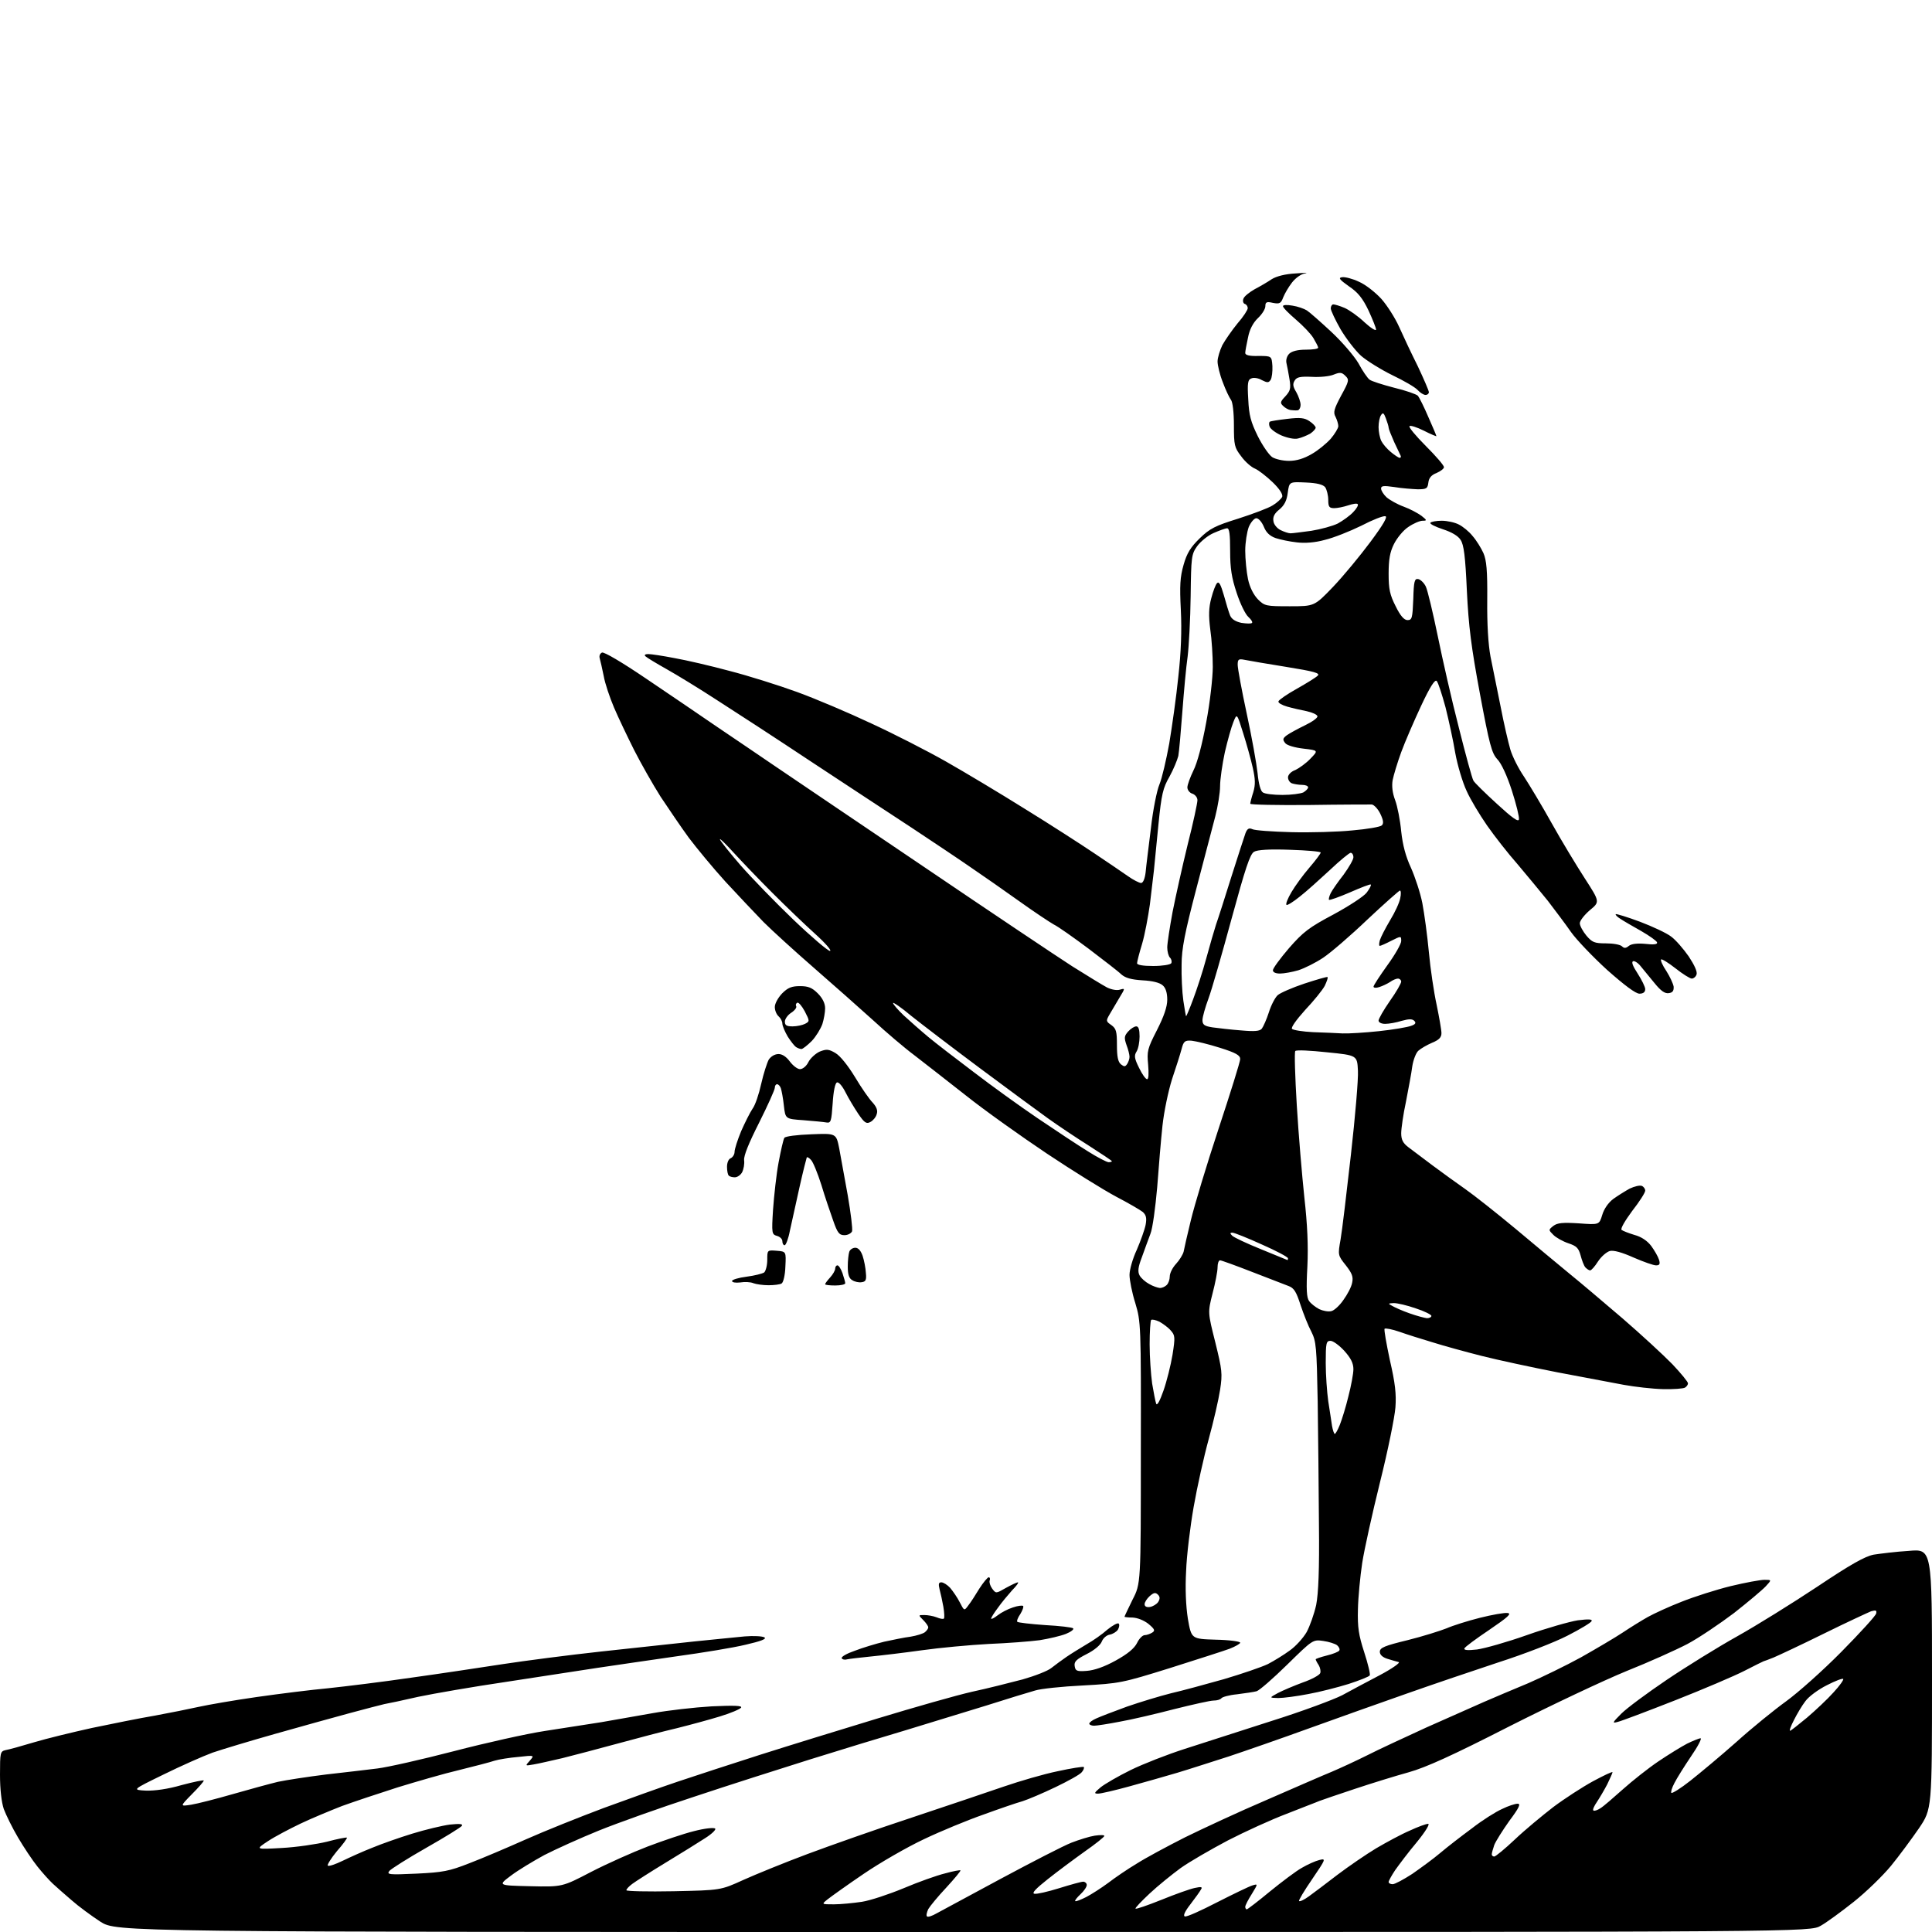 <?xml version="1.0" encoding="UTF-8" standalone="no"?>
<svg 
  version="1.1" 
  xmlns="http://www.w3.org/2000/svg" 
  xmlns:xlink="http://www.w3.org/1999/xlink" 
  xmlns:svg="http://www.w3.org/2000/svg"
  xmlns:rdf="http://www.w3.org/1999/02/22-rdf-syntax-ns#"
  xmlns:cc="http://creativecommons.org/ns#"
  xmlns:dc="http://purl.org/dc/elements/1.1/"
  viewBox="0 0 768 768"
  width="768"
  height="768"
>
<style>svg {background-color: white; }</style>"
<path stroke="none" fill="black" fill-rule="evenodd" d="M382.9,768.0C46.4,768.0 46.4,768.0 39.9,763.9C36.4,761.6 31.2,757.8 28.5,755.4C25.8,753.1 22.4,750.1 21.0,748.8C19.6,747.5 16.9,744.5 14.9,742.0C12.9,739.5 9.5,734.4 7.2,730.5C4.9,726.6 2.4,721.5 1.5,719.1C0.6,716.4 -0.0,711.3 -0.0,705.5C-0.0,696.7 0.1,696.2 2.2,695.7C3.5,695.5 8.5,694.1 13.5,692.6C18.5,691.1 28.8,688.6 36.5,686.9C44.2,685.3 55.5,683.0 61.5,682.0C67.5,680.9 75.4,679.3 79.0,678.5C82.6,677.7 92.9,675.9 102.0,674.6C111.1,673.3 123.9,671.7 130.5,671.1C137.1,670.4 151.9,668.6 163.5,666.9C175.1,665.3 191.5,662.8 200.0,661.5C208.5,660.2 226.1,657.9 239.0,656.5C251.9,655.1 268.6,653.3 276.0,652.5C283.4,651.8 292.4,650.8 296.0,650.5C299.6,650.2 303.1,650.4 303.9,650.9C304.8,651.5 302.5,652.4 296.4,653.8C291.5,655.0 279.2,657.0 269.0,658.4C258.8,659.9 244.7,661.9 237.5,663.0C230.3,664.1 213.9,666.6 201.0,668.6C188.1,670.5 172.5,673.2 166.3,674.5C160.2,675.9 154.1,677.2 152.8,677.4C151.5,677.7 145.3,679.3 139.0,681.0C132.7,682.7 119.4,686.4 109.5,689.2C99.6,692.0 88.3,695.4 84.5,696.7C80.7,698.1 71.9,702.0 65.0,705.4C52.5,711.5 52.5,711.5 58.0,711.8C61.5,711.9 66.7,711.2 72.2,709.6C77.1,708.3 81.0,707.5 81.0,707.8C81.0,708.2 78.9,710.6 76.2,713.3C71.5,718.1 71.5,718.1 76.0,717.4C78.5,717.0 85.9,715.1 92.5,713.2C99.1,711.3 107.2,709.1 110.5,708.3C113.8,707.6 122.3,706.3 129.5,705.4C136.7,704.6 145.9,703.5 150.0,703.0C154.1,702.5 167.8,699.4 180.5,696.1C193.2,692.8 209.3,689.2 216.5,688.1C223.7,687.0 233.8,685.4 239.0,684.6C244.2,683.7 253.4,682.1 259.5,681.0C265.6,679.9 276.1,678.7 282.9,678.3C291.9,677.9 295.1,678.0 294.6,678.8C294.2,679.4 290.5,681.0 286.2,682.3C282.0,683.6 274.2,685.7 269.0,687.0C263.8,688.2 253.2,691.0 245.5,693.1C237.8,695.2 227.9,697.8 223.5,698.9C219.1,699.9 214.0,701.1 212.1,701.4C208.7,702.0 208.7,702.0 210.6,699.9C212.5,697.7 212.5,697.7 206.1,698.4C202.5,698.7 198.2,699.4 196.6,699.9C194.9,700.5 188.6,702.1 182.6,703.6C176.6,705.0 165.6,708.2 158.1,710.5C150.6,712.9 140.7,716.2 136.0,717.9C131.4,719.7 123.9,722.8 119.5,724.9C115.1,727.0 109.2,730.1 106.5,731.9C101.5,735.2 101.5,735.2 112.0,734.6C117.8,734.3 125.9,733.1 130.0,732.1C134.1,731.0 137.7,730.3 137.9,730.5C138.1,730.7 136.3,733.2 133.9,735.9C131.6,738.7 130.0,741.3 130.3,741.6C130.7,742.0 133.3,741.1 136.2,739.7C139.1,738.3 144.4,735.9 148.0,734.5C151.6,733.0 158.7,730.5 163.9,728.9C169.1,727.3 175.8,725.7 178.8,725.3C182.7,724.9 184.1,725.0 183.6,725.8C183.2,726.4 176.9,730.3 169.5,734.5C162.1,738.7 155.5,742.9 154.8,743.7C153.6,745.2 154.7,745.3 165.5,744.8C176.1,744.3 178.6,743.8 186.5,740.7C191.5,738.8 201.6,734.5 209.0,731.2C216.4,727.9 230.4,722.3 240.0,718.7C249.6,715.2 262.9,710.4 269.5,708.2C276.1,706.0 290.7,701.2 302.0,697.6C313.3,694.0 334.4,687.5 348.9,683.1C363.4,678.7 380.2,673.9 386.4,672.5C392.5,671.2 401.5,668.9 406.5,667.6C411.4,666.2 416.6,664.2 418.0,663.0C419.4,661.9 422.1,659.9 424.0,658.6C425.9,657.3 429.5,655.1 432.0,653.6C434.5,652.2 438.2,649.6 440.2,647.8C442.3,646.1 444.3,645.0 444.7,645.4C445.1,645.8 444.9,646.9 444.4,647.8C443.8,648.7 442.3,649.6 441.1,649.8C439.9,650.0 438.5,651.2 438.0,652.5C437.5,653.9 435.0,656.0 432.0,657.5C427.9,659.6 426.9,660.5 427.2,662.3C427.5,664.2 428.0,664.5 432.0,664.2C434.9,664.0 439.0,662.6 443.5,660.1C448.2,657.5 450.9,655.3 452.0,653.1C452.8,651.4 454.2,650.0 455.0,650.0C455.8,650.0 457.2,649.5 458.0,649.0C459.3,648.2 459.0,647.6 456.5,645.5C454.7,644.1 452.2,643.1 450.2,643.0C448.5,643.0 447.0,642.8 447.0,642.7C447.0,642.5 448.5,639.4 450.2,635.9C453.5,629.5 453.5,629.5 453.5,577.5C453.6,526.3 453.5,525.4 451.3,518.0C450.0,513.9 449.0,508.8 449.0,506.8C449.0,504.7 450.3,500.2 451.9,496.8C453.4,493.3 455.0,488.9 455.4,486.9C455.9,484.2 455.6,483.0 454.3,481.8C453.3,481.0 448.5,478.2 443.7,475.7C438.8,473.1 426.4,465.4 416.2,458.6C405.9,451.7 391.4,441.4 384.0,435.5C376.6,429.7 367.4,422.5 363.5,419.5C359.6,416.6 352.2,410.3 347.0,405.5C341.8,400.8 331.2,391.4 323.5,384.7C315.8,378.0 306.8,369.8 303.5,366.5C300.2,363.1 293.4,355.9 288.4,350.5C283.4,345.0 276.9,337.1 273.8,333.0C270.8,328.9 265.8,321.5 262.6,316.7C259.5,311.8 254.8,303.5 252.1,298.2C249.4,292.8 245.8,285.3 244.1,281.3C242.4,277.3 240.5,271.7 240.0,268.8C239.4,265.9 238.7,262.7 238.4,261.7C238.1,260.7 238.5,259.8 239.3,259.4C240.2,259.1 247.3,263.3 256.6,269.6C265.4,275.5 278.1,284.2 285.0,288.9C291.9,293.5 302.2,300.6 308.0,304.5C313.8,308.4 340.3,326.4 367.0,344.4C393.7,362.5 420.3,380.3 426.2,384.1C432.1,387.8 438.3,391.6 440.0,392.5C441.8,393.4 444.0,393.8 445.2,393.4C447.3,392.8 447.3,392.8 445.0,396.6C443.7,398.8 442.0,401.7 441.1,403.2C439.6,405.8 439.6,406.0 441.8,407.5C443.7,408.9 444.0,410.0 444.0,415.4C444.0,420.0 444.4,422.1 445.6,423.1C446.9,424.1 447.3,424.1 448.1,422.9C448.6,422.1 449.0,420.9 449.0,420.1C449.0,419.3 448.5,417.2 447.8,415.4C446.8,412.5 446.9,411.8 448.5,410.0C449.5,408.9 450.9,408.0 451.7,408.0C452.6,408.0 453.0,409.3 453.0,412.0C453.0,414.2 452.5,416.9 451.8,418.0C450.8,419.6 450.9,420.7 452.8,424.5C454.0,427.0 455.4,429.0 456.0,429.0C456.6,429.0 456.7,426.8 456.4,423.2C455.9,417.9 456.1,416.9 459.9,409.5C462.7,404.0 464.0,400.2 464.0,397.4C464.0,394.7 463.4,392.7 462.2,391.7C461.0,390.6 458.1,389.9 454.2,389.7C449.7,389.4 447.4,388.8 445.7,387.3C444.5,386.1 438.6,381.6 432.7,377.1C426.8,372.7 420.6,368.3 418.9,367.5C417.3,366.6 411.1,362.5 405.1,358.2C399.2,354.0 390.5,347.9 385.9,344.8C381.3,341.6 370.8,334.6 362.5,329.1C354.2,323.7 336.2,311.8 322.5,302.8C308.8,293.7 291.9,282.7 285.0,278.3C278.1,273.8 269.1,268.3 265.0,266.0C260.9,263.7 257.1,261.4 256.6,260.9C256.0,260.4 256.4,260.0 257.7,260.0C258.8,260.0 263.5,260.7 268.1,261.6C272.7,262.4 282.6,264.7 290.0,266.7C297.4,268.6 309.5,272.4 316.9,275.1C324.3,277.8 337.5,283.4 346.4,287.6C355.3,291.7 368.6,298.5 376.0,302.7C383.4,306.9 397.6,315.4 407.5,321.6C417.4,327.7 429.8,335.7 435.0,339.2C440.2,342.7 446.3,346.8 448.4,348.3C450.5,349.8 452.9,351.0 453.6,351.0C454.4,351.0 455.1,349.3 455.4,346.8C455.6,344.4 456.6,336.6 457.5,329.3C458.3,322.0 459.9,314.1 460.9,311.8C461.9,309.4 463.6,302.1 464.8,295.5C465.9,288.9 467.6,277.0 468.4,269.0C469.5,259.3 469.8,250.5 469.4,242.5C468.9,232.7 469.1,229.4 470.5,224.5C471.8,219.9 473.3,217.5 476.9,214.0C480.9,210.1 483.1,209.0 492.1,206.2C498.0,204.3 504.2,202.0 505.9,200.9C507.6,199.9 509.3,198.3 509.7,197.5C510.0,196.5 508.7,194.4 505.9,191.7C503.5,189.4 500.3,186.9 498.9,186.3C497.4,185.7 494.9,183.5 493.4,181.4C490.7,177.9 490.5,177.0 490.5,169.0C490.5,163.9 490.0,159.7 489.3,158.9C488.7,158.1 487.2,155.0 486.1,152.0C484.9,149.0 484.0,145.2 484.0,143.7C484.0,142.2 484.9,139.3 485.9,137.2C487.0,135.2 489.7,131.3 491.9,128.6C494.2,126.0 496.0,123.2 496.0,122.5C496.0,121.8 495.5,121.0 494.8,120.8C494.2,120.6 493.9,119.6 494.3,118.7C494.6,117.8 496.6,116.2 498.7,115.0C500.8,113.9 503.9,112.1 505.5,111.0C507.4,109.8 511.0,108.9 515.0,108.7C518.6,108.4 520.3,108.4 518.8,108.7C517.2,108.9 515.0,110.5 513.6,112.3C512.2,114.1 510.7,116.7 510.1,118.2C509.2,120.6 508.7,120.9 506.0,120.4C503.5,119.8 503.0,120.1 503.0,121.7C503.0,122.8 501.7,124.9 500.1,126.4C498.1,128.3 496.7,131.0 496.1,134.2C495.5,136.9 495.0,139.7 495.0,140.3C495.0,141.2 496.7,141.6 500.2,141.5C505.5,141.5 505.5,141.5 505.8,145.5C505.9,147.7 505.6,150.2 505.1,151.0C504.3,152.2 503.8,152.2 501.6,151.1C500.3,150.3 498.4,150.0 497.5,150.4C496.0,150.9 495.8,152.2 496.2,158.8C496.5,165.1 497.2,167.7 500.0,173.4C501.9,177.2 504.5,180.9 505.7,181.7C506.9,182.5 509.9,183.2 512.4,183.2C515.4,183.2 518.3,182.3 521.4,180.5C523.9,179.1 527.3,176.3 529.0,174.4C530.6,172.5 532.0,170.2 532.0,169.4C532.0,168.6 531.5,166.9 530.9,165.7C529.9,163.9 530.3,162.6 533.1,157.3C536.3,151.5 536.4,150.9 534.8,149.4C533.4,148.0 532.7,147.9 530.2,148.9C528.6,149.6 524.7,150.0 521.5,149.8C516.9,149.6 515.5,149.9 514.7,151.2C513.8,152.6 513.9,153.6 515.3,155.9C516.2,157.5 517.0,159.8 517.0,160.9C517.0,162.1 516.4,163.1 515.8,163.1C515.1,163.2 513.8,163.1 513.0,163.0C512.2,162.9 510.9,162.2 510.1,161.4C508.8,160.2 508.9,159.7 510.9,157.6C512.9,155.4 513.2,154.5 512.6,150.8C512.2,148.4 511.7,145.6 511.4,144.4C511.1,143.2 511.5,141.6 512.5,140.6C513.6,139.6 515.8,139.0 519.1,139.0C521.8,139.0 524.0,138.7 524.0,138.2C524.0,137.8 523.1,136.1 522.1,134.4C521.1,132.7 517.9,129.4 515.1,127.0C512.3,124.6 510.0,122.3 510.0,121.7C510.0,121.2 511.6,121.1 513.8,121.5C515.8,121.8 518.4,122.7 519.5,123.4C520.6,124.1 525.0,128.0 529.2,131.9C533.5,135.9 538.3,141.5 540.0,144.4C541.6,147.4 543.6,150.3 544.4,150.9C545.1,151.5 549.5,152.9 554.1,154.1C558.7,155.2 563.0,156.7 563.6,157.3C564.2,158.0 566.1,161.8 567.8,165.8C569.6,169.8 571.0,173.2 571.0,173.4C571.0,173.5 568.7,172.6 566.0,171.2C563.2,169.8 560.6,169.0 560.3,169.4C559.9,169.8 562.8,173.3 566.8,177.3C570.8,181.3 574.0,185.0 574.0,185.7C574.0,186.3 572.7,187.3 571.1,188.0C569.0,188.8 568.0,190.0 567.8,191.8C567.5,194.2 567.1,194.5 563.5,194.5C561.3,194.4 557.1,194.1 554.2,193.6C550.0,193.0 549.0,193.1 549.0,194.2C549.0,195.0 550.0,196.6 551.2,197.7C552.5,198.8 555.5,200.5 558.0,201.4C560.5,202.3 563.6,204.0 565.0,205.0C567.3,206.8 567.3,207.0 565.5,207.0C564.4,207.0 561.8,208.1 559.8,209.5C557.8,210.8 555.3,213.9 554.1,216.3C552.5,219.5 552.0,222.5 552.0,228.1C552.0,234.2 552.5,236.5 554.8,241.0C556.7,244.9 558.2,246.5 559.5,246.5C561.3,246.5 561.5,245.7 561.8,238.2C562.0,231.0 562.3,229.9 563.8,230.2C564.7,230.4 566.1,231.7 566.8,233.2C567.5,234.7 569.6,243.5 571.5,252.7C573.4,262.0 577.1,278.4 579.9,289.2C582.6,300.0 585.2,309.5 585.7,310.3C586.1,311.1 590.3,315.2 595.0,319.5C601.2,325.2 603.6,326.9 603.8,325.7C604.0,324.8 602.7,319.6 601.0,314.3C599.1,308.4 596.8,303.4 595.2,301.8C593.0,299.4 592.1,296.2 588.3,275.8C584.8,257.0 583.8,249.0 583.1,234.8C582.5,221.2 581.9,216.5 580.6,214.6C579.6,213.0 577.0,211.5 573.6,210.4C570.6,209.4 568.3,208.3 568.6,207.8C568.9,207.4 570.9,207.0 573.1,207.0C575.3,207.0 578.4,207.7 579.9,208.5C581.5,209.3 584.0,211.3 585.4,213.1C586.9,214.8 588.8,217.9 589.7,219.9C590.9,222.7 591.3,226.7 591.2,238.5C591.1,248.1 591.6,256.2 592.5,261.0C593.3,265.1 595.1,274.0 596.5,280.8C597.8,287.6 599.6,295.3 600.4,298.0C601.2,300.7 603.6,305.5 605.8,308.7C607.9,311.9 612.9,320.2 616.8,327.2C620.7,334.2 626.7,344.1 630.0,349.2C636.0,358.5 636.0,358.5 632.0,361.8C629.8,363.7 628.0,366.0 628.0,367.0C628.0,368.0 629.2,370.2 630.6,371.9C632.9,374.6 633.8,375.0 638.4,375.0C641.3,375.0 644.1,375.5 644.8,376.2C645.6,377.0 646.3,377.0 647.5,376.0C648.5,375.2 650.8,374.9 654.0,375.2C657.4,375.6 659.0,375.4 658.7,374.6C658.5,374.0 655.7,372.0 652.4,370.1C649.2,368.3 645.4,366.1 644.2,365.3C642.9,364.5 642.0,363.6 642.3,363.4C642.5,363.2 646.8,364.5 651.9,366.4C656.9,368.3 662.5,370.9 664.3,372.3C666.1,373.6 669.2,377.2 671.3,380.2C673.6,383.7 674.8,386.3 674.4,387.4C674.1,388.3 673.2,389.0 672.5,389.0C671.8,389.0 668.9,387.2 666.0,384.9C663.2,382.7 660.6,381.1 660.3,381.4C660.0,381.7 660.9,383.8 662.4,386.0C663.8,388.2 665.1,391.0 665.3,392.2C665.4,393.9 664.9,394.6 663.3,394.8C661.8,395.0 660.2,393.9 657.7,390.8C655.7,388.4 653.3,385.4 652.2,384.1C651.2,382.8 649.8,381.9 649.2,382.1C648.4,382.4 649.1,384.1 651.0,387.0C652.6,389.5 654.0,392.3 654.0,393.2C654.0,394.4 653.2,395.0 651.7,395.0C650.2,395.0 645.8,391.7 638.9,385.6C633.2,380.4 626.7,373.6 624.5,370.5C622.3,367.3 618.1,361.8 615.3,358.1C612.4,354.5 607.0,348.0 603.3,343.6C599.5,339.3 594.1,332.4 591.1,328.1C588.2,323.9 584.5,317.8 583.0,314.4C581.4,311.0 579.4,304.3 578.5,299.4C577.7,294.5 575.9,286.3 574.6,281.1C573.2,276.0 571.7,271.3 571.1,270.7C570.4,270.0 568.5,272.9 564.9,280.6C562.1,286.6 558.5,294.9 557.0,299.0C555.5,303.1 554.0,308.1 553.6,310.1C553.2,312.4 553.5,315.2 554.6,318.1C555.5,320.5 556.6,326.1 557.0,330.5C557.6,336.0 558.8,340.5 560.9,345.0C562.5,348.6 564.6,354.9 565.4,359.0C566.2,363.2 567.4,372.0 568.0,378.5C568.6,385.1 570.0,394.5 571.1,399.5C572.1,404.4 573.0,409.4 573.0,410.7C573.0,412.4 572.0,413.4 569.3,414.5C567.2,415.4 564.8,416.8 563.8,417.7C562.9,418.5 561.8,421.3 561.4,423.9C561.1,426.4 559.9,432.7 558.9,437.9C557.8,443.0 557.0,448.7 557.0,450.5C557.0,453.0 557.7,454.4 559.8,456.0C561.3,457.1 565.6,460.4 569.5,463.3C573.4,466.2 579.2,470.4 582.5,472.7C585.8,475.0 594.8,482.1 602.5,488.5C610.2,495.0 619.9,503.0 624.0,506.4C628.1,509.7 637.5,517.7 645.0,524.1C652.4,530.5 661.3,538.7 664.8,542.3C668.2,545.9 671.0,549.3 671.0,549.9C671.0,550.4 670.5,551.2 669.8,551.6C669.2,552.0 665.2,552.3 661.1,552.2C656.9,552.1 649.9,551.3 645.5,550.5C641.1,549.7 629.2,547.4 619.0,545.5C608.8,543.5 595.3,540.6 589.0,539.0C582.7,537.4 573.9,535.0 569.5,533.6C565.1,532.3 559.1,530.4 556.3,529.4C553.4,528.4 550.8,527.9 550.4,528.2C550.1,528.5 551.1,534.1 552.5,540.7C554.6,549.8 555.1,554.1 554.7,559.5C554.4,563.4 551.7,576.7 548.6,589.1C545.5,601.6 542.3,616.1 541.5,621.3C540.7,626.6 539.9,634.9 539.8,639.7C539.6,646.9 540.1,650.0 542.3,656.8C543.8,661.4 544.8,665.6 544.5,666.0C544.2,666.5 540.4,668.0 536.1,669.4C531.9,670.7 524.6,672.6 520.1,673.4C515.5,674.3 510.1,675.0 508.1,675.0C504.5,674.9 504.5,674.9 508.0,673.0C509.9,672.0 514.4,670.1 517.9,668.8C521.4,667.6 524.5,665.9 524.8,665.1C525.1,664.4 524.8,662.9 524.2,661.9C523.5,660.9 523.0,659.8 523.0,659.6C523.0,659.4 525.0,658.7 527.4,658.1C529.9,657.5 532.1,656.6 532.4,656.1C532.7,655.6 532.3,654.7 531.5,654.0C530.7,653.4 528.2,652.6 526.0,652.3C521.9,651.7 521.8,651.8 511.7,661.7C506.1,667.2 500.6,672.0 499.5,672.3C498.4,672.6 494.9,673.1 491.8,673.5C488.6,673.8 485.8,674.6 485.5,675.1C485.1,675.6 483.8,676.0 482.4,676.0C481.1,676.0 474.0,677.6 466.8,679.4C459.5,681.3 449.7,683.6 445.1,684.4C440.5,685.3 435.9,686.0 434.9,686.0C433.9,686.0 433.0,685.6 433.0,685.2C433.0,684.7 434.2,683.8 435.8,683.1C437.3,682.4 442.8,680.3 448.0,678.4C453.2,676.6 461.1,674.2 465.5,673.1C469.9,672.1 479.4,669.5 486.5,667.5C493.6,665.4 501.5,662.7 504.0,661.5C506.5,660.2 510.4,657.8 512.7,656.1C515.0,654.5 518.0,651.2 519.4,648.8C520.7,646.4 522.4,641.6 523.2,638.0C524.1,633.4 524.5,623.9 524.3,606.0C524.2,592.0 524.0,569.9 523.8,557.0C523.4,535.4 523.2,533.2 521.3,529.4C520.1,527.2 518.2,522.4 517.0,518.8C515.3,513.5 514.4,512.0 512.2,511.2C510.7,510.6 504.2,508.1 497.7,505.6C491.3,503.1 485.5,501.0 485.0,501.0C484.4,501.0 484.0,502.3 484.0,503.8C484.0,505.4 483.1,510.0 482.0,514.2C480.1,521.7 480.1,521.7 483.1,533.6C485.8,544.6 486.0,546.0 485.0,552.5C484.4,556.4 482.4,565.1 480.5,572.0C478.6,578.9 475.9,591.0 474.5,599.0C473.1,607.0 471.7,618.5 471.5,624.5C471.1,631.5 471.4,638.4 472.2,643.5C473.6,651.5 473.6,651.5 483.3,651.8C488.6,651.9 493.0,652.5 493.0,653.0C493.0,653.4 491.1,654.5 488.8,655.4C486.4,656.3 475.7,659.7 465.0,663.1C446.1,669.0 445.0,669.2 430.5,670.0C422.2,670.4 413.7,671.3 411.5,672.0C409.3,672.6 400.5,675.3 392.0,678.0C383.5,680.6 369.1,685.0 360.0,687.8C350.9,690.5 333.8,695.7 322.0,699.4C310.2,703.1 289.5,709.7 276.0,714.2C262.5,718.6 245.4,724.7 238.0,727.7C230.6,730.7 220.9,735.1 216.4,737.4C212.0,739.8 206.0,743.4 203.1,745.6C197.9,749.5 197.9,749.5 210.7,749.8C223.5,750.1 223.5,750.1 235.0,744.1C241.4,740.8 251.5,736.3 257.5,734.0C263.6,731.7 271.8,728.9 275.9,727.9C280.1,726.8 283.8,726.4 284.3,726.9C284.7,727.3 283.0,729.0 280.3,730.7C277.7,732.4 270.6,736.8 264.5,740.5C258.4,744.2 252.5,748.0 251.3,748.9C250.1,749.8 249.0,750.9 249.0,751.4C249.0,751.8 257.4,752.0 267.8,751.8C286.5,751.4 286.5,751.4 295.5,747.3C300.4,745.1 311.9,740.4 321.0,737.0C330.1,733.6 348.8,727.0 362.5,722.5C376.2,717.9 392.7,712.4 399.0,710.2C405.4,708.0 415.0,705.2 420.4,704.1C425.8,702.9 430.5,702.2 430.8,702.4C431.1,702.7 430.7,703.7 430.0,704.5C429.3,705.4 424.6,708.0 419.6,710.4C414.6,712.8 408.7,715.3 406.5,716.0C404.3,716.6 397.3,719.0 391.0,721.3C384.7,723.5 374.0,727.9 367.3,731.1C360.7,734.2 349.9,740.4 343.3,744.9C336.8,749.3 330.4,753.9 329.0,755.0C326.5,757.0 326.5,757.0 331.5,757.0C334.2,757.0 339.2,756.5 342.6,756.0C345.9,755.5 353.4,753.0 359.2,750.6C365.1,748.1 372.4,745.5 375.7,744.7C378.9,743.8 381.7,743.3 381.8,743.5C382.0,743.7 379.5,746.7 376.2,750.3C372.9,753.8 369.7,757.7 369.0,758.9C368.4,760.2 368.1,761.5 368.5,761.8C368.8,762.2 370.6,761.6 372.3,760.6C374.1,759.6 385.6,753.4 397.9,746.8C410.2,740.2 422.8,733.7 425.9,732.5C429.0,731.3 433.2,730.0 435.2,729.7C437.3,729.4 439.0,729.4 439.0,729.8C439.0,730.2 435.5,733.0 431.2,736.0C427.0,739.0 420.4,743.9 416.5,747.0C411.7,750.8 410.0,752.6 411.2,752.8C412.1,753.0 416.5,752.0 421.0,750.6C425.5,749.2 429.8,748.0 430.6,748.0C431.3,748.0 432.0,748.6 432.0,749.3C432.0,750.1 430.9,751.7 429.5,753.0C428.1,754.3 427.2,755.5 427.4,755.7C427.6,756.0 429.6,755.2 431.8,754.1C433.9,753.0 437.8,750.5 440.5,748.5C443.1,746.5 448.2,743.0 451.9,740.8C455.5,738.5 464.1,733.9 471.0,730.4C477.9,727.0 492.5,720.2 503.5,715.5C514.5,710.7 526.2,705.6 529.4,704.3C532.7,702.9 539.0,700.0 543.4,697.8C547.9,695.5 558.5,690.6 567.0,686.7C575.5,682.9 585.9,678.3 590.0,676.5C594.1,674.7 602.0,671.4 607.5,669.1C613.0,666.7 622.5,662.1 628.5,658.8C634.5,655.4 642.0,651.0 645.0,649.0C648.0,647.0 652.5,644.2 655.0,642.8C657.5,641.4 663.6,638.6 668.5,636.7C673.5,634.7 682.3,631.9 688.0,630.5C693.8,629.1 699.8,628.0 701.4,628.0C704.3,628.0 704.3,628.0 701.9,630.6C700.6,632.0 694.9,636.8 689.3,641.2C683.6,645.5 675.3,651.1 670.8,653.5C666.2,655.9 655.3,660.8 646.5,664.3C637.7,667.9 616.7,677.8 599.9,686.3C577.4,697.8 566.8,702.6 560.0,704.5C554.9,705.9 545.2,708.9 538.6,711.1C531.9,713.3 525.6,715.5 524.5,715.9C523.4,716.4 517.5,718.6 511.5,721.0C505.4,723.3 494.9,728.1 488.1,731.6C481.3,735.2 472.8,740.1 469.3,742.6C465.9,745.1 460.3,749.6 457.0,752.7C453.7,755.8 451.1,758.5 451.4,758.7C451.6,759.0 456.2,757.4 461.7,755.2C467.1,753.0 473.0,750.9 474.9,750.5C477.6,749.9 478.1,750.1 477.4,751.1C477.0,751.9 475.1,754.5 473.2,757.0C471.0,759.8 470.2,761.6 471.0,761.8C471.7,762.1 477.4,759.5 483.8,756.2C490.3,752.9 496.5,749.9 497.8,749.5C500.1,748.8 500.1,748.8 497.6,752.9C496.2,755.1 495.0,757.4 495.0,758.0C495.0,758.5 495.3,759.0 495.6,759.0C495.9,759.0 500.1,755.8 504.8,751.9C509.6,748.0 515.3,743.7 517.5,742.5C519.7,741.2 522.8,739.8 524.4,739.4C527.2,738.7 527.1,738.9 521.6,747.0C518.5,751.5 516.1,755.5 516.4,755.7C516.7,756.0 518.4,755.2 520.2,753.9C522.0,752.6 527.2,748.7 531.6,745.3C536.1,741.9 543.1,737.1 547.1,734.7C551.2,732.3 557.1,729.1 560.4,727.7C563.6,726.2 566.9,725.0 567.7,725.0C568.5,725.0 566.7,728.0 563.2,732.3C559.9,736.2 556.1,741.3 554.6,743.4C553.2,745.5 552.0,747.7 552.0,748.1C552.0,748.6 552.7,749.0 553.6,749.0C554.5,749.0 558.0,747.1 561.4,744.9C564.7,742.6 569.8,738.9 572.5,736.6C575.2,734.3 580.9,729.9 585.1,726.8C589.2,723.6 594.6,720.2 597.1,719.1C599.5,717.9 602.3,717.0 603.3,717.0C604.6,717.0 603.9,718.6 600.0,723.8C597.3,727.6 594.6,731.9 594.0,733.4C593.5,734.9 593.0,736.6 593.0,737.1C593.0,737.6 593.4,738.0 594.0,738.0C594.5,738.0 598.3,734.9 602.2,731.2C606.2,727.4 613.1,721.7 617.5,718.3C621.9,715.0 629.0,710.4 633.2,708.1C637.5,705.8 641.0,704.1 641.0,704.5C641.0,704.8 640.0,707.0 638.9,709.3C637.7,711.6 635.8,714.8 634.8,716.3C633.7,717.9 633.0,719.4 633.4,719.7C633.7,720.0 635.0,719.6 636.2,718.8C637.5,718.0 641.5,714.5 645.2,711.2C648.9,707.9 655.2,702.9 659.2,700.2C663.2,697.5 668.4,694.3 670.7,693.1C673.0,692.0 675.4,691.0 676.0,691.0C676.6,691.0 674.9,694.3 672.2,698.2C669.5,702.2 666.5,707.0 665.6,708.8C664.6,710.7 664.1,712.4 664.4,712.7C664.7,713.0 668.1,710.9 671.9,707.9C675.7,704.9 684.0,698.0 690.2,692.5C696.4,686.9 705.3,679.7 710.0,676.3C714.7,672.9 724.6,664.1 732.0,656.6C739.4,649.1 745.7,642.2 745.8,641.4C746.1,640.1 745.7,640.0 743.8,640.5C742.6,641.0 734.1,644.9 725.0,649.4C715.9,653.9 706.9,658.1 705.0,658.9C703.1,659.7 701.3,660.3 701.0,660.4C700.7,660.5 697.3,662.2 693.4,664.2C689.5,666.2 677.1,671.5 665.9,675.9C654.7,680.3 644.4,684.2 643.0,684.5C640.8,685.1 640.9,684.8 644.5,681.2C646.7,679.0 654.8,673.0 662.5,667.8C670.2,662.6 682.8,654.8 690.5,650.5C698.2,646.2 712.5,637.3 722.3,630.8C735.6,621.9 741.3,618.7 744.8,618.0C747.4,617.6 753.7,616.8 758.8,616.5C768.0,615.7 768.0,615.7 768.0,667.4C768.0,719.1 768.0,719.1 762.8,726.8C759.9,731.0 754.9,737.8 751.7,741.7C748.4,745.7 741.8,752.1 736.9,756.0C732.0,759.9 726.1,764.2 723.8,765.5C719.5,768.0 719.5,768.0 382.9,768.0zM436.5,713.0C434.8,713.0 434.9,712.7 437.5,710.5C439.1,709.2 444.6,706.0 449.5,703.6C454.4,701.2 464.1,697.4 471.0,695.2C477.9,693.0 493.4,688.0 505.5,684.1C517.6,680.3 530.2,675.6 533.5,673.9C536.8,672.1 543.5,668.5 548.5,665.9C553.4,663.3 556.8,660.9 556.0,660.7C555.2,660.5 553.1,659.9 551.5,659.4C549.6,658.8 548.5,657.8 548.5,656.6C548.5,655.0 550.4,654.2 559.5,652.0C565.5,650.5 572.5,648.3 575.0,647.3C577.5,646.2 583.5,644.3 588.3,643.1C593.1,641.9 598.1,641.0 599.3,641.2C601.0,641.4 599.5,642.8 592.0,647.9C586.8,651.4 582.3,654.7 582.1,655.3C581.9,656.0 583.5,656.1 587.1,655.7C590.1,655.3 599.0,652.8 606.9,650.0C614.8,647.2 624.0,644.6 627.2,644.1C631.3,643.6 633.0,643.6 632.7,644.4C632.5,645.0 628.2,647.6 623.1,650.2C618.1,652.8 605.7,657.6 595.7,660.8C585.7,664.1 569.2,669.7 559.0,673.3C548.8,676.9 531.5,683.0 520.5,687.0C509.5,691.0 495.1,696.0 488.5,698.2C481.9,700.3 472.7,703.3 468.0,704.7C463.3,706.1 454.8,708.5 449.0,710.1C443.2,711.7 437.6,713.0 436.5,713.0zM711.6,688.0C711.9,688.0 714.9,685.6 718.3,682.8C721.7,679.9 726.5,675.4 728.9,672.7C731.3,670.1 733.0,667.7 732.7,667.4C732.4,667.1 729.5,668.2 726.2,669.9C722.8,671.6 719.0,674.4 717.7,676.2C716.3,678.0 714.3,681.4 713.1,683.8C711.9,686.1 711.2,688.0 711.6,688.0zM336.8,659.6C335.9,659.9 334.9,659.7 334.6,659.2C334.3,658.6 336.6,657.3 339.8,656.2C342.9,655.0 348.2,653.4 351.5,652.6C354.8,651.9 359.5,650.9 362.0,650.6C364.4,650.2 367.0,649.4 367.7,648.8C368.4,648.2 369.0,647.4 369.0,646.9C369.0,646.4 368.1,645.1 367.0,644.0C365.0,642.0 365.0,642.0 367.4,642.0C368.8,642.0 371.0,642.4 372.3,642.9C373.7,643.5 375.0,643.7 375.2,643.4C375.5,643.2 375.4,641.1 375.0,638.7C374.6,636.4 373.9,633.3 373.5,631.8C373.0,629.7 373.1,629.0 374.2,629.0C375.0,629.0 376.6,630.0 377.7,631.2C378.8,632.5 380.6,635.1 381.5,636.9C383.3,640.4 383.3,640.4 384.9,638.2C385.8,637.1 387.8,634.0 389.3,631.5C390.9,629.0 392.6,627.0 393.0,627.0C393.5,627.0 393.7,627.6 393.4,628.3C393.2,629.0 393.6,630.4 394.4,631.5C395.9,633.5 395.9,633.5 399.9,631.2C402.1,630.0 404.2,629.0 404.6,629.0C405.1,629.0 404.0,630.5 402.3,632.2C400.7,634.0 398.1,637.1 396.7,639.1C395.2,641.1 394.0,643.0 394.0,643.4C394.0,643.8 395.2,643.2 396.6,642.1C398.0,641.0 400.7,639.6 402.6,639.0C404.6,638.3 406.4,638.1 406.7,638.4C407.0,638.7 406.5,640.1 405.6,641.6C404.6,643.0 404.1,644.4 404.4,644.7C404.7,645.0 409.7,645.6 415.5,646.0C421.2,646.3 426.3,646.9 426.6,647.3C427.0,647.7 425.7,648.7 423.7,649.5C421.7,650.3 417.0,651.4 413.3,652.0C409.6,652.5 400.4,653.2 393.0,653.5C385.6,653.9 373.6,655.0 366.5,656.0C359.4,657.0 350.1,658.1 346.0,658.5C341.9,658.9 337.8,659.4 336.8,659.6zM457.1,638.8C458.3,638.6 459.8,637.7 460.4,636.8C461.2,635.5 461.1,634.7 460.3,633.9C459.3,632.9 458.6,633.1 457.0,634.5C455.9,635.5 455.0,636.9 455.0,637.7C455.0,638.6 455.8,639.0 457.1,638.8zM530.6,570.0C530.9,570.0 531.8,568.4 532.6,566.4C533.4,564.4 535.0,559.3 536.0,555.1C537.1,550.9 538.0,546.0 538.0,544.3C538.0,541.9 537.0,539.9 534.4,537.0C532.4,534.8 529.9,533.0 528.9,533.0C527.2,533.0 527.0,533.8 527.0,541.8C527.0,546.6 527.5,553.4 528.0,557.0C528.6,560.6 529.2,565.0 529.5,566.8C529.8,568.5 530.3,570.0 530.6,570.0zM462.5,552.8C463.8,549.1 465.4,542.7 466.1,538.5C467.2,531.5 467.1,530.8 465.4,528.9C464.4,527.7 462.3,526.2 460.9,525.4C459.4,524.7 458.0,524.4 457.6,524.7C457.3,525.1 457.0,529.4 457.0,534.4C457.0,539.4 457.5,546.4 458.0,550.0C458.6,553.6 459.3,557.2 459.6,558.0C460.0,558.9 461.1,556.8 462.5,552.8zM567.2,524.0C568.2,524.0 569.0,523.6 569.0,523.1C569.0,522.6 566.2,521.2 562.8,520.1C559.4,518.9 555.5,518.0 554.1,518.0C551.7,518.1 551.7,518.2 553.4,519.1C554.4,519.7 557.5,521.1 560.4,522.1C563.2,523.1 566.3,523.9 567.2,524.0zM529.2,521.2C530.3,521.0 532.5,519.0 534.0,516.8C535.6,514.6 537.2,511.6 537.5,509.9C538.0,507.6 537.5,506.2 535.0,503.0C531.8,499.0 531.8,498.9 532.9,492.7C533.5,489.3 535.3,474.2 537.0,459.1C538.7,444.0 540.0,428.9 539.8,425.6C539.5,419.5 539.5,419.5 527.5,418.3C521.0,417.6 515.3,417.3 514.9,417.8C514.5,418.2 514.8,427.9 515.5,439.5C516.2,451.1 517.6,467.5 518.5,476.0C519.7,486.6 520.1,495.3 519.7,503.5C519.2,512.5 519.4,515.9 520.4,517.2C521.1,518.2 522.9,519.6 524.4,520.4C525.9,521.1 528.0,521.5 529.2,521.2zM461.1,512.0C461.9,512.0 463.1,511.5 463.8,510.8C464.5,510.1 465.0,508.6 465.0,507.4C465.0,506.1 466.1,503.9 467.5,502.4C468.9,500.9 470.2,498.7 470.5,497.6C470.7,496.4 472.0,490.8 473.4,485.0C474.8,479.2 479.7,462.9 484.4,448.7C489.1,434.5 493.0,422.0 493.0,421.0C493.0,419.5 491.3,418.5 484.9,416.5C480.5,415.1 475.5,413.9 473.7,413.7C471.0,413.5 470.5,413.9 469.7,417.0C469.2,418.9 467.5,424.3 465.9,429.0C464.4,433.8 462.7,441.9 462.1,447.5C461.5,453.0 460.6,464.0 460.0,472.0C459.3,479.9 458.2,488.3 457.3,490.5C456.5,492.7 454.9,496.9 453.9,499.8C452.4,503.7 452.2,505.5 453.0,507.0C453.6,508.1 455.3,509.6 456.8,510.4C458.3,511.3 460.2,511.9 461.1,512.0zM305.5,510.9C303.3,510.9 300.6,510.5 299.5,510.1C298.4,509.6 296.0,509.5 294.2,509.8C292.4,510.0 291.0,509.8 291.0,509.2C291.0,508.7 293.6,507.9 296.8,507.5C299.9,507.1 303.1,506.3 303.8,505.8C304.4,505.2 305.0,503.0 305.0,500.8C305.0,496.9 305.0,496.9 308.8,497.2C312.5,497.5 312.5,497.5 312.2,503.5C312.1,506.8 311.4,509.8 310.7,510.2C310.1,510.6 307.7,510.9 305.5,510.9zM332.0,511.0C329.8,511.0 328.0,510.8 328.0,510.5C328.0,510.2 328.9,509.0 330.0,507.8C331.1,506.6 332.0,505.0 332.0,504.3C332.0,503.6 332.4,503.0 332.9,503.0C333.4,503.0 334.3,504.4 334.9,506.1C335.5,507.9 336.0,509.7 336.0,510.1C336.0,510.6 334.2,511.0 332.0,511.0zM342.5,509.7C341.4,509.9 339.7,509.5 338.8,508.9C337.5,508.2 337.0,506.6 337.0,503.5C337.0,501.1 337.3,498.5 337.6,497.6C337.9,496.7 339.0,496.0 340.0,496.0C341.2,496.0 342.2,497.2 342.9,499.2C343.5,501.0 344.1,504.1 344.2,506.0C344.5,508.9 344.1,509.5 342.5,509.7zM632.1,505.0C631.6,505.0 630.8,504.4 630.2,503.8C629.6,503.1 628.8,500.9 628.3,499.0C627.5,496.1 626.7,495.3 623.4,494.2C621.3,493.5 618.6,492.0 617.5,490.9C615.5,488.9 615.5,488.9 617.5,487.3C619.1,486.1 621.2,485.9 627.6,486.3C635.7,486.9 635.7,486.9 636.9,483.0C637.6,480.6 639.3,478.1 641.3,476.6C643.1,475.3 646.0,473.5 647.8,472.5C649.7,471.6 651.8,471.1 652.6,471.4C653.4,471.7 654.0,472.6 654.0,473.3C654.0,474.1 651.7,477.7 648.8,481.4C646.0,485.2 644.1,488.4 644.6,488.9C645.1,489.3 647.4,490.2 649.7,490.9C652.4,491.6 654.8,493.2 656.4,495.3C657.7,497.1 659.1,499.5 659.5,500.8C660.0,502.5 659.7,503.0 658.3,503.0C657.3,503.0 653.3,501.6 649.4,499.9C644.7,497.8 641.4,496.9 639.9,497.3C638.6,497.7 636.5,499.5 635.2,501.5C634.0,503.4 632.6,505.0 632.1,505.0zM511.8,500.9C511.9,500.9 512.0,500.6 512.0,500.2C512.0,499.7 507.3,497.2 501.6,494.7C495.9,492.1 490.6,490.0 489.9,490.0C488.9,490.0 488.9,490.3 489.8,491.2C490.5,491.9 495.6,494.3 501.3,496.6C506.9,498.9 511.6,500.8 511.8,500.9zM311.9,495.0C311.4,495.0 311.0,494.3 311.0,493.4C311.0,492.5 310.0,491.6 308.9,491.3C306.8,490.7 306.7,490.3 307.3,480.8C307.7,475.3 308.6,466.9 309.5,462.1C310.4,457.3 311.4,452.9 311.8,452.3C312.2,451.7 316.8,451.1 322.5,450.9C332.4,450.5 332.4,450.5 333.6,456.5C334.2,459.8 335.7,468.2 337.0,475.2C338.2,482.2 339.0,488.6 338.7,489.5C338.3,490.3 337.0,491.0 335.7,491.0C333.6,491.0 332.9,490.1 331.2,485.2C330.1,482.1 327.9,475.7 326.5,471.0C325.0,466.3 323.2,461.9 322.4,461.1C321.7,460.3 320.9,459.8 320.7,460.1C320.6,460.3 319.2,465.7 317.8,472.0C316.4,478.3 314.7,486.1 314.0,489.2C313.4,492.4 312.4,495.0 311.9,495.0zM292.1,468.0C291.1,468.0 290.0,467.7 289.7,467.3C289.3,467.0 289.0,465.4 289.0,463.8C289.0,462.2 289.6,460.7 290.5,460.4C291.3,460.0 292.0,458.9 292.0,457.9C292.0,456.8 293.2,453.1 294.6,449.7C296.1,446.3 298.1,442.3 299.1,440.8C300.2,439.4 301.7,434.9 302.6,430.8C303.5,426.8 304.9,422.5 305.6,421.2C306.5,419.9 308.0,419.0 309.5,419.0C311.0,419.0 312.6,420.1 314.0,422.0C315.2,423.6 317.0,425.0 318.0,425.0C319.1,425.0 320.6,423.8 321.4,422.1C322.2,420.6 324.3,418.7 325.9,418.0C328.5,417.0 329.4,417.0 332.1,418.6C334.0,419.7 337.1,423.6 339.9,428.2C342.4,432.4 345.6,437.0 346.9,438.3C348.5,440.1 349.0,441.5 348.5,442.9C348.2,444.1 347.0,445.5 346.0,446.0C344.4,446.9 343.6,446.3 341.2,442.8C339.6,440.4 337.3,436.6 336.1,434.2C334.9,431.8 333.4,430.0 332.7,430.3C332.0,430.5 331.3,433.7 331.0,438.6C330.5,445.8 330.3,446.5 328.5,446.2C327.4,446.0 323.3,445.6 319.4,445.3C312.2,444.8 312.2,444.8 311.6,439.5C311.3,436.6 310.7,433.5 310.4,432.6C310.1,431.7 309.4,431.0 308.9,431.0C308.4,431.0 308.0,431.6 308.0,432.4C308.0,433.2 305.2,439.4 301.8,446.2C297.7,454.3 295.6,459.4 295.8,461.2C296.0,462.7 295.6,464.8 295.0,466.0C294.4,467.1 293.1,468.0 292.1,468.0zM440.7,462.0C441.4,462.0 442.0,461.8 442.0,461.6C442.0,461.4 437.8,458.6 432.8,455.4C427.7,452.2 420.4,447.3 416.5,444.5C412.6,441.7 400.5,432.8 389.5,424.6C378.5,416.4 366.2,407.0 362.2,403.8C358.3,400.5 355.0,398.3 355.0,398.7C355.0,399.2 356.9,401.4 359.2,403.6C361.6,405.8 366.0,409.7 369.0,412.2C372.0,414.7 380.2,421.0 387.1,426.2C394.0,431.5 405.5,439.8 412.6,444.6C419.7,449.4 428.6,455.3 432.5,457.7C436.3,460.1 440.0,462.0 440.7,462.0zM318.6,417.0C318.0,417.0 317.0,416.6 316.4,416.2C315.8,415.8 314.3,413.9 313.1,412.0C312.0,410.1 311.0,407.8 311.0,406.9C311.0,406.0 310.3,404.7 309.5,404.0C308.7,403.3 308.0,401.7 308.0,400.3C308.0,398.9 309.3,396.6 310.9,394.9C313.2,392.6 314.7,392.0 318.0,392.0C321.3,392.0 322.8,392.6 325.1,394.9C327.0,396.8 328.0,398.9 328.0,400.8C328.0,402.4 327.5,405.2 326.9,407.1C326.2,409.0 324.4,412.0 322.7,413.8C321.0,415.5 319.1,417.0 318.6,417.0zM533.7,410.8C536.0,410.9 542.6,410.5 548.2,409.9C553.9,409.3 559.6,408.3 560.9,407.8C562.7,407.2 563.0,406.6 562.2,405.8C561.4,405.0 560.1,405.0 557.2,405.8C555.0,406.5 552.1,407.0 550.6,407.0C549.1,407.0 548.0,406.4 548.0,405.7C548.0,405.0 550.0,401.5 552.5,397.9C555.0,394.4 557.0,390.9 557.0,390.2C557.0,389.6 556.4,389.0 555.7,389.0C555.0,389.0 553.6,389.6 552.5,390.4C551.4,391.1 549.5,392.0 548.2,392.4C547.0,392.8 546.0,392.7 546.0,392.2C546.0,391.7 548.5,387.9 551.5,383.7C554.5,379.6 557.0,375.2 557.0,374.1C557.0,372.0 557.0,372.0 553.0,374.0C550.9,375.1 548.8,376.0 548.5,376.0C548.1,376.0 548.2,375.0 548.5,373.8C548.9,372.5 550.7,369.0 552.6,365.8C554.5,362.7 556.3,358.8 556.6,357.1C557.0,355.4 556.9,354.0 556.5,354.0C556.2,354.0 550.3,359.2 543.6,365.5C536.9,371.9 529.0,378.7 526.0,380.7C523.0,382.7 518.6,384.9 516.1,385.7C513.7,386.4 510.4,387.0 508.8,387.0C507.1,387.0 506.0,386.5 506.0,385.7C506.0,384.9 508.9,381.0 512.4,376.9C518.0,370.5 520.3,368.7 530.1,363.5C536.2,360.2 542.2,356.3 543.3,354.8C544.4,353.3 545.2,351.9 544.9,351.6C544.7,351.4 541.0,352.8 536.7,354.7C532.3,356.6 528.6,357.9 528.3,357.7C528.1,357.4 528.4,356.2 529.0,355.0C529.6,353.8 531.9,350.5 534.1,347.7C536.2,344.8 538.0,341.7 538.0,340.8C538.0,339.8 537.5,339.0 536.9,339.0C536.4,339.0 532.7,342.0 528.7,345.8C524.7,349.5 519.4,354.3 516.7,356.4C514.1,358.5 511.7,360.0 511.4,359.7C511.0,359.4 511.9,357.1 513.4,354.6C514.8,352.2 518.0,347.8 520.5,344.9C523.0,342.0 525.0,339.3 525.0,338.9C525.0,338.5 519.5,338.0 512.8,337.8C504.6,337.5 499.8,337.8 498.5,338.6C496.9,339.5 495.0,345.3 489.6,365.1C485.8,379.1 481.7,393.4 480.4,396.9C479.1,400.4 478.0,404.3 478.0,405.5C478.0,407.3 478.7,407.9 482.0,408.4C484.2,408.7 489.3,409.3 493.3,409.6C498.8,410.1 500.8,409.9 501.6,408.9C502.2,408.1 503.5,405.2 504.4,402.4C505.3,399.5 506.9,396.5 507.9,395.6C508.9,394.7 513.7,392.6 518.5,391.0C523.4,389.4 527.5,388.2 527.7,388.4C528.0,388.6 527.4,390.2 526.6,391.9C525.7,393.6 522.2,397.9 518.8,401.5C515.2,405.5 513.1,408.5 513.6,409.0C514.1,409.5 517.9,410.1 522.0,410.3C526.1,410.4 531.4,410.7 533.7,410.8zM315.1,408.0C316.8,408.0 319.0,407.5 320.0,407.0C321.9,406.0 321.9,405.9 319.9,402.0C318.7,399.8 317.4,398.3 316.9,398.6C316.4,398.9 316.2,399.5 316.5,400.0C316.8,400.5 315.9,401.7 314.5,402.6C313.1,403.5 312.0,405.1 312.0,406.1C312.0,407.6 312.7,408.0 315.1,408.0zM471.5,404.0C471.6,404.0 472.9,401.0 474.3,397.2C475.7,393.5 478.1,386.2 479.5,381.0C480.9,375.8 482.7,369.7 483.4,367.5C484.2,365.3 486.9,356.8 489.5,348.5C492.1,340.2 494.7,332.4 495.1,331.2C495.8,329.4 496.5,329.0 497.8,329.6C498.7,330.1 505.7,330.6 513.3,330.8C520.8,331.0 531.8,330.7 537.6,330.1C543.5,329.6 548.7,328.7 549.3,328.1C550.1,327.3 549.9,326.0 548.7,323.5C547.8,321.6 546.2,319.9 545.3,319.8C544.3,319.8 533.0,319.8 520.2,320.0C507.5,320.1 497.0,319.9 497.0,319.5C497.0,319.1 497.5,317.0 498.2,314.9C499.1,311.9 499.0,309.7 498.0,305.2C497.3,302.1 495.6,295.9 494.2,291.5C491.7,283.5 491.7,283.5 490.3,287.0C489.5,288.9 488.0,294.3 486.9,299.0C485.9,303.7 485.0,309.8 485.0,312.5C485.0,315.2 484.1,320.6 483.1,324.5C482.1,328.4 478.7,341.4 475.5,353.5C471.0,370.7 469.7,377.2 469.7,383.5C469.6,387.9 469.9,394.3 470.4,397.8C470.9,401.2 471.4,404.0 471.5,404.0zM458.4,384.0C462.0,384.0 465.2,383.5 465.6,382.9C465.9,382.3 465.7,381.3 465.1,380.7C464.5,380.1 464.0,378.3 464.0,376.6C464.0,375.0 465.0,368.6 466.1,362.6C467.3,356.5 470.0,344.4 472.1,335.8C474.3,327.2 476.0,319.2 476.0,318.1C476.0,317.0 475.1,315.9 474.0,315.5C472.9,315.2 472.0,314.0 472.0,313.0C472.0,312.0 473.1,309.0 474.4,306.3C475.9,303.4 477.9,295.9 479.5,287.1C481.0,279.2 482.1,269.3 482.1,265.1C482.1,260.9 481.7,254.2 481.1,250.2C480.4,244.7 480.5,241.5 481.5,237.8C482.2,235.1 483.2,232.4 483.8,231.8C484.6,231.0 485.3,232.5 486.5,236.6C487.4,239.9 488.5,243.5 489.0,244.7C489.6,246.1 491.1,247.1 493.5,247.6C495.5,247.9 497.4,248.0 497.7,247.6C498.0,247.3 497.4,246.3 496.3,245.3C495.1,244.3 493.0,240.0 491.6,235.7C489.6,229.7 489.0,226.0 489.0,219.0C489.0,212.5 488.7,210.0 487.8,210.0C487.1,210.0 484.7,210.9 482.4,211.9C480.1,212.9 477.2,215.3 475.9,217.1C473.6,220.3 473.5,221.4 473.3,237.0C473.2,246.1 472.6,256.9 472.1,261.0C471.5,265.1 470.6,275.0 470.0,283.0C469.4,291.0 468.7,298.9 468.4,300.5C468.0,302.1 466.5,305.8 464.9,308.7C462.3,313.2 461.7,315.7 460.5,327.7C459.8,335.3 458.9,343.5 458.7,346.0C458.4,348.5 457.7,354.6 457.1,359.5C456.4,364.4 455.1,371.5 454.0,375.2C452.9,378.8 452.0,382.3 452.0,382.9C452.0,383.6 454.4,384.0 458.4,384.0zM329.9,378.0C330.8,378.0 328.1,374.9 324.0,371.2C319.9,367.5 312.3,360.2 307.0,354.9C301.7,349.6 294.8,342.4 291.6,338.9C288.4,335.4 286.0,333.0 286.2,333.7C286.4,334.4 290.1,339.0 294.5,344.1C298.9,349.1 308.3,358.8 315.4,365.6C322.5,372.4 329.1,378.0 329.9,378.0zM509.8,316.0C513.3,316.0 517.0,315.5 518.1,315.0C519.1,314.4 520.0,313.5 520.0,313.0C520.0,312.4 518.9,312.0 517.6,312.0C516.3,312.0 514.5,311.7 513.6,311.4C512.7,311.1 512.0,310.0 512.0,309.0C512.0,308.0 513.2,306.7 514.9,306.1C516.4,305.4 519.2,303.4 520.9,301.6C524.1,298.3 524.1,298.3 518.2,297.6C514.7,297.2 511.6,296.3 510.9,295.4C509.8,294.0 509.9,293.5 511.5,292.3C512.6,291.5 515.9,289.7 518.8,288.3C521.7,286.9 523.9,285.3 523.7,284.7C523.5,284.0 521.6,283.2 519.4,282.7C517.3,282.3 513.8,281.5 511.7,280.9C509.6,280.3 508.0,279.4 508.2,278.8C508.4,278.2 511.7,275.9 515.5,273.8C519.4,271.6 523.1,269.3 523.8,268.6C524.9,267.6 522.5,266.9 511.3,265.1C503.7,263.9 496.3,262.6 494.8,262.3C492.3,261.8 492.0,262.1 492.0,264.3C492.0,265.7 493.6,274.4 495.6,283.7C497.6,292.9 499.5,303.6 499.9,307.3C500.3,311.5 501.1,314.5 502.0,315.0C502.8,315.6 506.3,316.0 509.8,316.0zM512.7,241.0C522.5,241.0 522.5,241.0 529.9,233.3C534.0,229.0 540.6,221.0 544.7,215.5C549.9,208.5 551.7,205.4 550.7,205.2C549.8,205.0 545.5,206.7 541.1,209.0C536.6,211.2 530.1,213.8 526.7,214.6C522.8,215.7 518.7,216.0 515.5,215.6C512.7,215.3 508.9,214.5 507.1,213.9C504.8,213.1 503.3,211.7 502.4,209.4C501.6,207.5 500.3,206.0 499.4,206.0C498.6,206.0 497.2,207.6 496.4,209.5C495.7,211.4 495.0,215.6 495.0,218.9C495.0,222.2 495.5,227.3 496.1,230.2C496.8,233.5 498.3,236.4 500.0,238.2C502.7,240.9 503.2,241.0 512.7,241.0zM513.0,212.0C513.8,212.0 517.6,211.5 521.3,211.0C525.0,210.4 529.8,209.1 531.8,208.1C533.8,207.0 536.6,205.0 537.9,203.6C539.3,202.2 540.1,200.7 539.7,200.4C539.4,200.0 537.7,200.3 535.9,200.9C534.1,201.5 531.6,202.0 530.4,202.0C528.4,202.0 528.0,201.5 528.0,198.7C528.0,196.9 527.4,194.6 526.8,193.7C525.9,192.6 523.6,192.0 519.0,191.8C512.5,191.5 512.5,191.5 511.9,195.9C511.5,199.1 510.5,200.9 508.6,202.5C506.7,204.0 505.9,205.4 506.2,207.1C506.3,208.4 507.6,210.0 509.0,210.7C510.4,211.4 512.2,212.0 513.0,212.0zM556.3,182.0C556.8,182.0 557.0,181.7 556.8,181.2C556.6,180.8 555.4,178.3 554.2,175.7C553.0,173.0 552.0,170.5 552.0,170.0C552.0,169.5 551.5,167.9 550.9,166.3C550.1,164.1 549.7,163.9 549.0,165.0C548.4,165.8 548.0,168.0 548.0,169.8C548.0,171.6 548.5,174.1 549.1,175.3C549.7,176.5 551.4,178.5 552.9,179.7C554.3,180.9 555.9,181.9 556.3,182.0zM516.0,174.3C514.6,174.7 511.8,174.1 509.4,173.1C507.1,172.1 505.0,170.5 504.7,169.6C504.4,168.8 504.4,167.9 504.8,167.6C505.2,167.4 508.3,166.9 511.8,166.5C516.8,165.9 518.6,166.1 520.5,167.4C521.9,168.3 523.0,169.5 523.0,170.0C523.0,170.5 522.0,171.6 520.8,172.4C519.5,173.1 517.4,174.0 516.0,174.3zM566.7,157.0C565.9,157.0 564.5,156.1 563.5,155.0C562.5,153.9 558.0,151.3 553.4,149.1C548.9,146.9 543.3,143.4 541.0,141.4C538.8,139.4 535.1,134.6 532.9,130.9C530.8,127.2 529.0,123.4 529.0,122.6C529.0,121.7 529.5,121.0 530.0,121.0C530.6,121.0 532.6,121.6 534.5,122.4C536.3,123.2 539.9,125.7 542.4,128.1C544.9,130.4 547.0,131.7 547.0,131.0C547.0,130.3 545.6,126.9 544.0,123.4C541.7,118.6 539.8,116.2 536.2,113.8C532.4,111.1 531.9,110.4 533.5,110.2C534.6,110.0 537.7,110.8 540.2,112.0C542.8,113.1 546.7,116.2 549.1,118.8C551.4,121.4 554.6,126.4 556.2,130.0C557.8,133.6 561.1,140.6 563.6,145.6C566.0,150.7 568.0,155.3 568.0,155.9C568.0,156.5 567.4,157.0 566.7,157.0z" />

</svg>